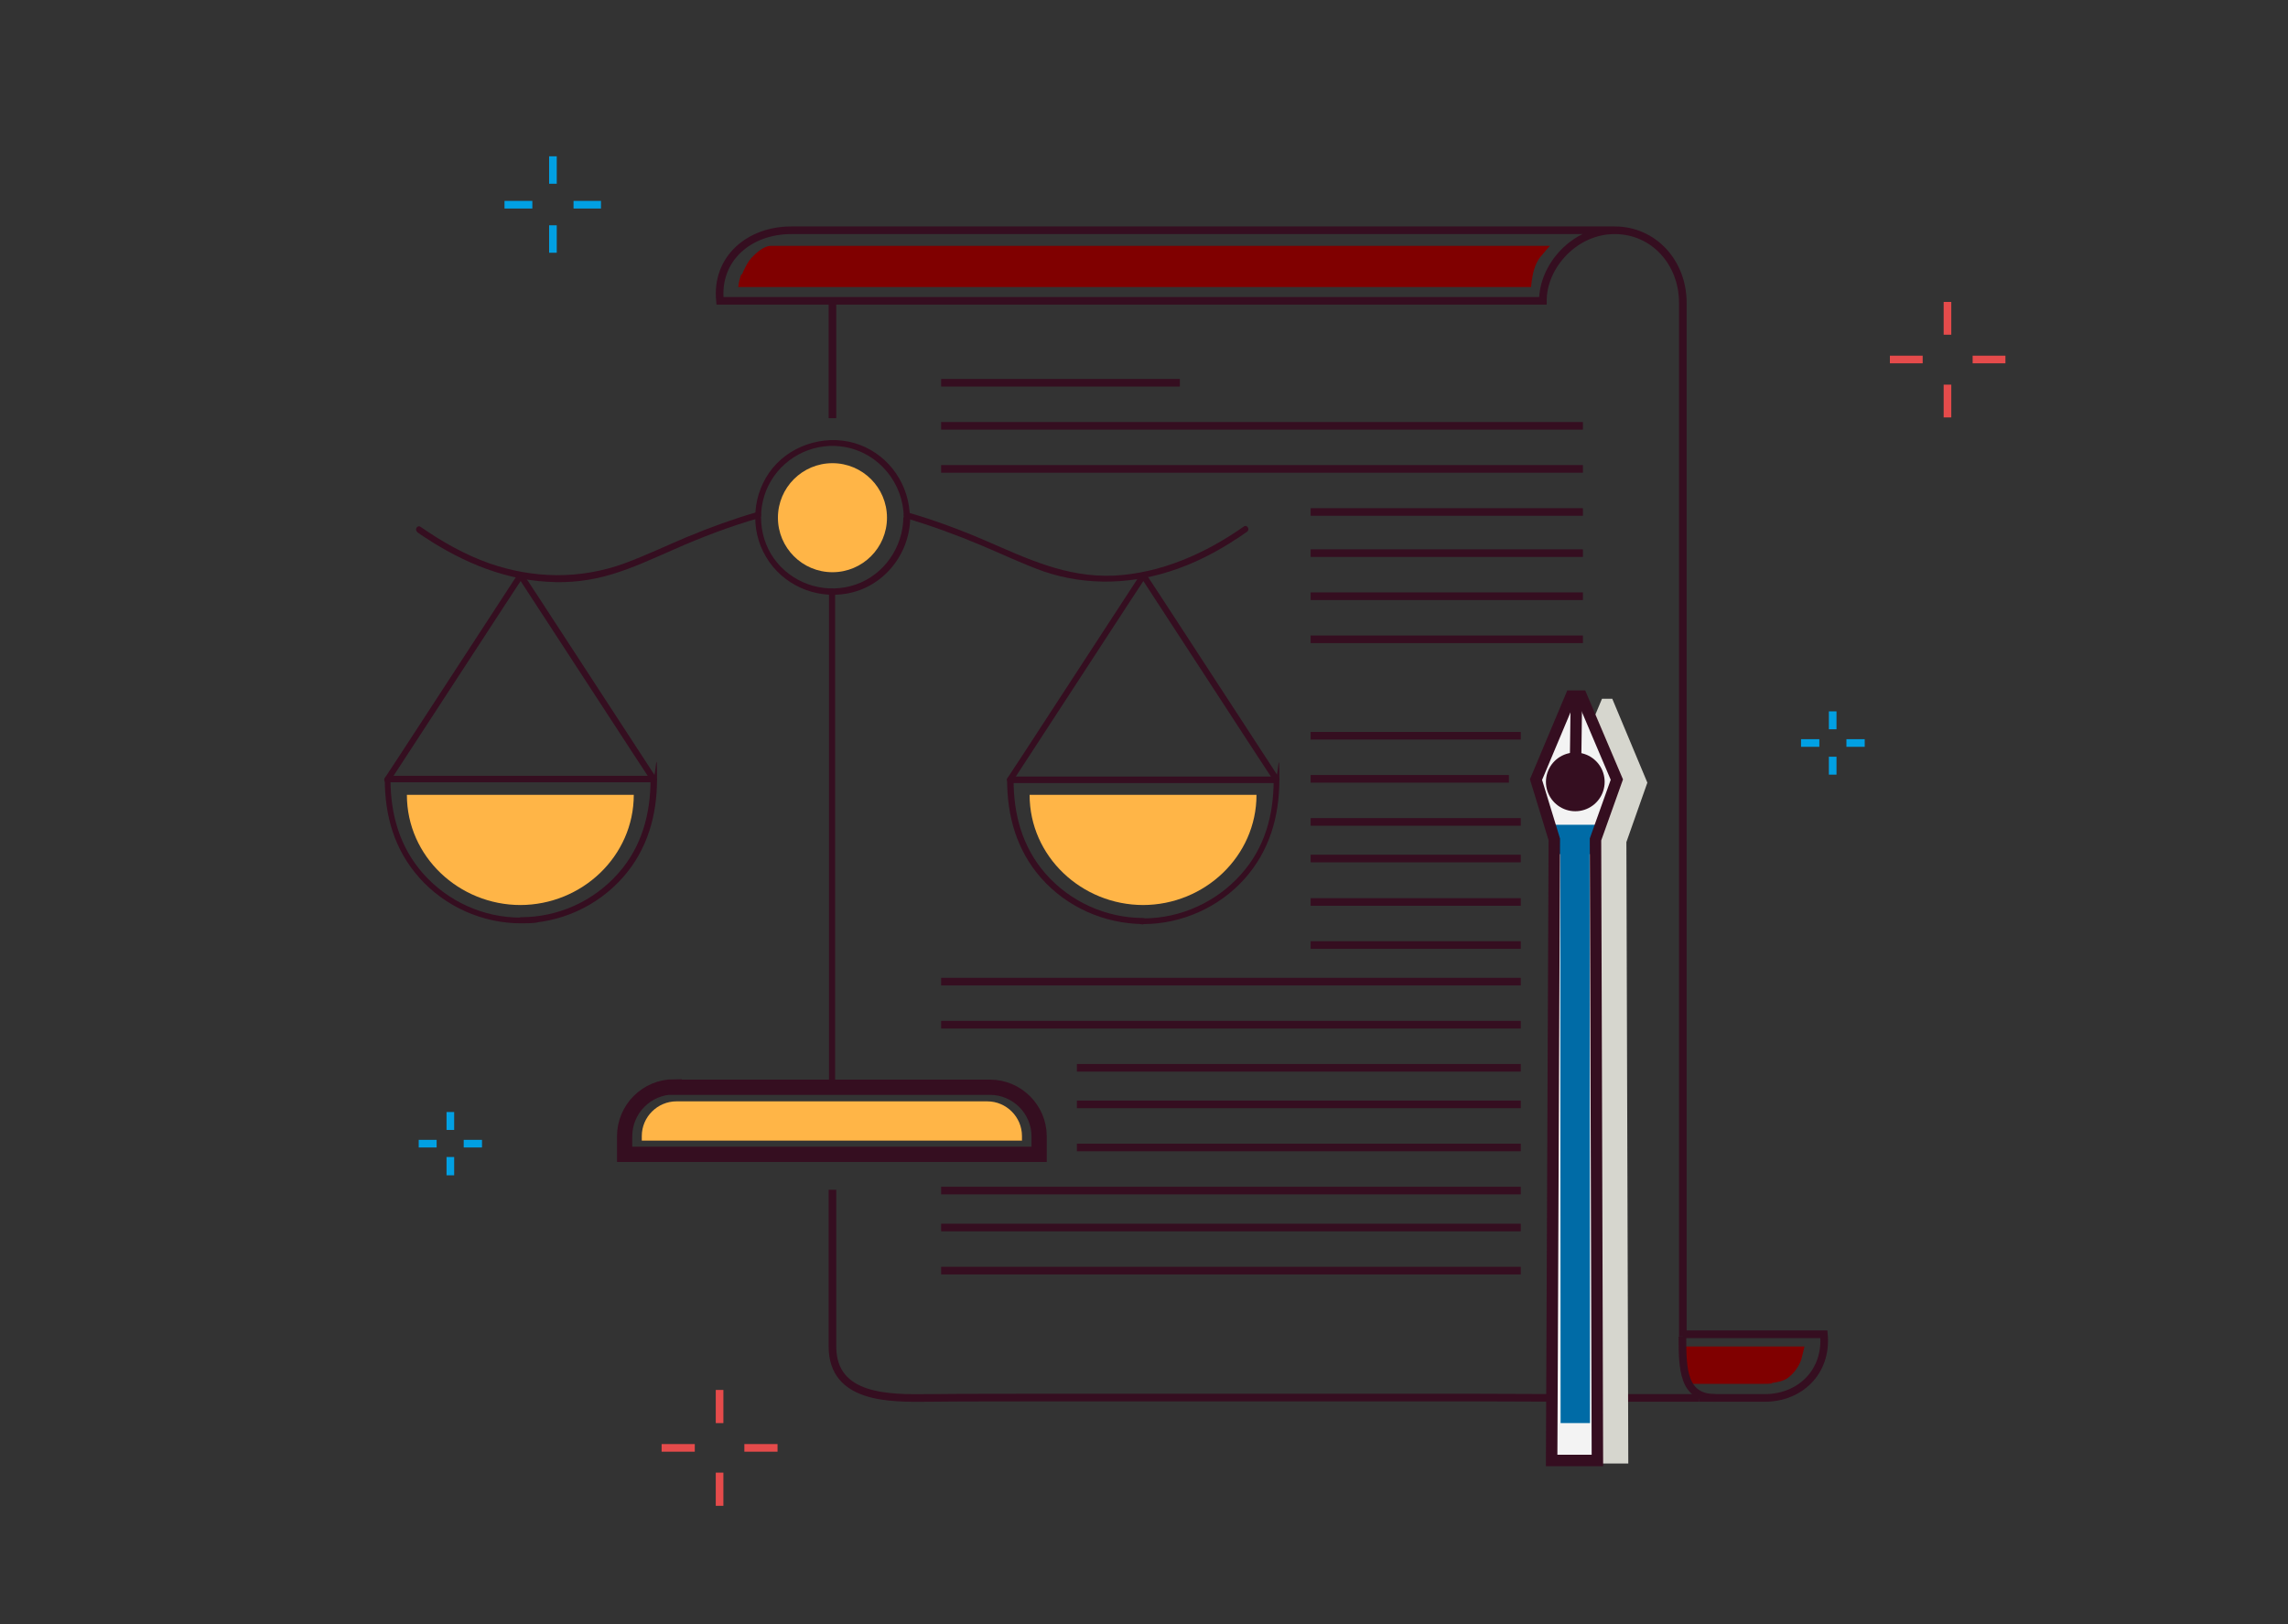<?xml version="1.0" encoding="UTF-8"?>
<svg id="Layer_1" xmlns="http://www.w3.org/2000/svg" version="1.1" viewBox="0 0 600 426">
  <rect x="0" y="0" width="600" height="426" fill="#333333" stroke="none"/>
  <!-- Generator: Adobe Illustrator 29.2.1, SVG Export Plug-In . SVG Version: 2.1.0 Build 116)  -->
  <defs>
    <style>
      .st0, .st1, .st2, .st3, .st4, .st5, .st6, .st7 {
        fill: none;
      }

      .st1 {
        stroke-linecap: round;
        stroke-linejoin: round;
        stroke-width: 15.4px;
      }

      .st1, .st2, .st3, .st6 {
        stroke: #350e20;
      }

      .st8 {
        fill: #350e20;
      }

      .st9 {
        fill: #d6d6ce;
      }

      .st10 {
        fill: maroon;
      }

      .st11 {
        fill: #ffb547;
      }

      .st2 {
        stroke-width: 3px;
      }

      .st2, .st3, .st4, .st5, .st6, .st7 {
        stroke-miterlimit: 10;
      }

      .st3 {
        stroke-width: 4px;
      }

      .st4 {
        stroke: #e54b4b;
      }

      .st4, .st6, .st7 {
        stroke-width: 2px;
      }

      .st12 {
        fill: #f3f3f3;
      }

      .st5 {
        stroke: #006ba6;
        stroke-width: 7.7px;
      }

      .st7 {
        stroke: #01a0e3;
      }
    </style>
  </defs>
  <g>
    <path class="st0" d="M188.7,80.7c0-11.1,8.4-20.3,18.8-20.3h215.9c-9.8,0-17.8,9.2-18.7,20.3h-216Z"/>
    <path class="st6" d="M441.3,350.6V79.4c0-10.4-7.5-19-17.9-19h-215.9c-11,0-19.8,7.4-18.7,18.5h215.8c0-9.2,8.4-18.5,18.8-18.5"/>
  </g>
  <path class="st6" d="M441.3,350h37c.9,10-6.4,16.7-15.5,16.7h-17.2"/>
  <path class="st10" d="M464.7,362.9c-.7.1-1.4.1-2.2.1h-19c-.8-1.4-1.2-3-1.6-4.6v-5.2h31.3c0,0-.7,3-.8,3.3-.6,1.9-1.9,3.7-3.5,4.9-1.1.9-3.1,1.2-4.3,1.4h0Z"/>
  <path class="st6" d="M449.9,366.7c-8.6,0-8.7-7.6-8.7-16.1"/>
  <path class="st10" d="M194.6,72c.1-.4.2-.4.3-.8.6-1.2,1.2-2.5,2.1-3.5,1.1-1.2,3.3-3.2,5-3.2.5,0,200.3,0,201,0s2.3,0,3.5,0c-.2,0-2,2.3-2.2,2.5-.6.6-1,1.3-1.4,2.1-.9,2-1.2,4.1-1.4,6.2h-207.9c.1-1.1.4-2.3.8-3.4h0Z"/>
  <line class="st6" x1="218.3" y1="78.9" x2="218.3" y2="109.7"/>
  <path class="st6" d="M445.6,366.7c-6.6,0-4,0-10.6,0-16.4,0-32.7,0-49.1-.1-19.2,0-38.5,0-57.7,0-16.7,0-33.3,0-50,0-5.7,0-29.1,0-34.8.1-10,.1-25.1.3-25.1-13.5v-41.1"/>
  <g>
    <g>
      <line class="st6" x1="246.8" y1="100.4" x2="309.4" y2="100.4"/>
      <line class="st6" x1="246.8" y1="111.7" x2="415.1" y2="111.7"/>
      <line class="st6" x1="246.8" y1="123" x2="415.1" y2="123"/>
      <line class="st6" x1="343.7" y1="134.3" x2="415.1" y2="134.3"/>
    </g>
    <g>
      <line class="st6" x1="343.7" y1="145.1" x2="415.1" y2="145.1"/>
      <line class="st6" x1="343.7" y1="156.4" x2="415.1" y2="156.4"/>
      <line class="st6" x1="343.7" y1="167.7" x2="415.1" y2="167.7"/>
    </g>
    <g>
      <line class="st6" x1="343.7" y1="193" x2="398.8" y2="193"/>
      <line class="st6" x1="343.7" y1="204.3" x2="395.7" y2="204.3"/>
      <line class="st6" x1="343.7" y1="215.6" x2="398.8" y2="215.6"/>
    </g>
    <g>
      <line class="st6" x1="343.7" y1="225.2" x2="398.8" y2="225.2"/>
      <line class="st6" x1="343.7" y1="236.6" x2="398.8" y2="236.6"/>
      <line class="st6" x1="343.7" y1="247.9" x2="398.8" y2="247.9"/>
    </g>
    <g>
      <line class="st6" x1="246.8" y1="257.5" x2="398.8" y2="257.5"/>
      <line class="st6" x1="246.8" y1="268.8" x2="398.8" y2="268.8"/>
      <line class="st6" x1="282.4" y1="280.1" x2="398.8" y2="280.1"/>
    </g>
    <g>
      <line class="st6" x1="282.4" y1="289.7" x2="398.8" y2="289.7"/>
      <line class="st6" x1="282.4" y1="301" x2="398.8" y2="301"/>
      <line class="st6" x1="246.8" y1="312.3" x2="398.8" y2="312.3"/>
    </g>
    <g>
      <line class="st6" x1="246.8" y1="322" x2="398.8" y2="322"/>
      <line class="st6" x1="246.8" y1="333.3" x2="398.8" y2="333.3"/>
    </g>
  </g>
  <g>
    <path class="st8" d="M109.4,139.6c10.1,7,21.6,12.3,34.1,13,5.8.4,11.5-.3,17.1-2s10.9-4.2,16.2-6.5c7.2-3.2,14.6-6,22.2-8.2,1-.3.6-1.9-.4-1.6-6.2,1.8-12.3,4-18.3,6.5-5.5,2.3-10.9,4.9-16.6,7-11.6,4.2-23.7,4-35.3,0-6.5-2.3-12.5-5.7-18.1-9.6-.9-.6-1.7.8-.8,1.4h0Z"/>
    <path class="st8" d="M136.5,240.7c-9.7,0-19-4.2-25.5-11.5-6.2-7-8.6-15.6-8.6-24.8l-.8.8h69.8l-.8-.8c0,9.1-2.3,17.7-8.4,24.6-6.5,7.4-15.8,11.6-25.6,11.6-1,0-1.1,1.6,0,1.6,10.2,0,20-4.4,26.8-12.1,6.4-7.3,8.9-16.2,8.9-25.8s-.4-.8-.8-.8h-69.8c-.4,0-.8.4-.8.8,0,9.7,2.5,18.6,9.1,26,6.7,7.5,16.5,11.9,26.6,11.9s1.1-1.6,0-1.6Z"/>
    <path class="st8" d="M102.3,204.9c10.2-15.6,20.3-31.2,30.5-46.8,1.5-2.2,2.9-4.5,4.4-6.7.6-.9-.8-1.7-1.4-.8-10.2,15.6-20.3,31.2-30.5,46.8-1.5,2.2-2.9,4.5-4.4,6.7-.6.9.8,1.7,1.4.8h0Z"/>
    <path class="st8" d="M172.1,204c-10.2-15.6-20.3-31.2-30.5-46.8-1.5-2.2-2.9-4.5-4.4-6.7-.6-.9-2,0-1.4.8,10.2,15.6,20.3,31.2,30.5,46.8,1.5,2.2,2.9,4.5,4.4,6.7.6.9,2,0,1.4-.8h0Z"/>
    <path class="st8" d="M237.5,135.9c6.7,2,13.3,4.4,19.7,7.1,5.5,2.3,10.9,4.9,16.5,6.9,11.5,3.9,23.7,3.4,35.1-.7,6.5-2.3,12.5-5.7,18.2-9.7.9-.6,0-2-.8-1.4-10.1,7.1-21.8,12.3-34.2,12.9-12.5.5-22.7-4.5-33.6-9.2-6.7-2.9-13.5-5.4-20.4-7.4-1-.3-1.4,1.3-.4,1.6h0Z"/>
    <path class="st8" d="M299.8,242.4c10.1,0,19.9-4.4,26.6-11.9,6.5-7.3,9.1-16.3,9.1-26s-.4-.8-.8-.8h-69.8c-.4,0-.8.4-.8.8,0,9.6,2.5,18.5,8.9,25.8,6.8,7.7,16.6,12,26.8,12.1,1,0,1.1-1.6,0-1.6-9.8,0-19.2-4.3-25.6-11.6-6.1-7-8.4-15.5-8.4-24.6l-.8.8h69.8l-.8-.8c0,9.2-2.3,17.8-8.6,24.8-6.4,7.2-15.8,11.5-25.5,11.5s-1.1,1.6,0,1.6h0Z"/>
    <path class="st8" d="M335.4,204c-10.2-15.6-20.3-31.2-30.5-46.8-1.5-2.2-2.9-4.5-4.4-6.7-.6-.9-2,0-1.4.8,10.2,15.6,20.3,31.2,30.5,46.8,1.5,2.2,2.9,4.5,4.4,6.7.6.9,2,0,1.4-.8h0Z"/>
    <path class="st8" d="M265.6,204.9c10.2-15.6,20.3-31.2,30.5-46.8,1.5-2.2,2.9-4.5,4.4-6.7.6-.9-.8-1.7-1.4-.8-10.2,15.6-20.3,31.2-30.5,46.8-1.5,2.2-2.9,4.5-4.4,6.7-.6.9.8,1.7,1.4.8h0Z"/>
    <path class="st8" d="M217.4,155.2v129.6c0,1,1.6,1.1,1.6,0v-129.6c0-1-1.6-1.1-1.6,0h0Z"/>
    <path class="st8" d="M236.9,135.7c-.1,7.8-5,15-12.4,17.6-7.4,2.6-15.7.3-20.7-5.7-5-6-5.6-14.8-1.6-21.5,4-6.7,11.9-10.3,19.6-8.8,8.8,1.7,15.1,9.5,15.2,18.4,0,1,1.6,1.1,1.6,0-.1-8.4-5.2-16-13.1-19s-17.5-.5-22.9,6.1c-5.3,6.5-6.1,16-1.7,23.3,4.3,7.3,12.9,11.1,21.2,9.6,9.6-1.7,16.5-10.3,16.6-20,0-1-1.6-1-1.6,0h0Z"/>
  </g>
  <path class="st11" d="M136.5,237.4h0c-16.1,0-29.8-12.7-29.8-28.9h59.5c0,16.1-13.6,28.9-29.8,28.9Z"/>
  <polygon class="st9" points="415.7 220.9 410.9 205.3 420.1 183.3 422.8 183.3 432 205.3 426.5 220.9 427 383.9 415 383.9 415.7 220.9"/>
  <g>
    <polygon class="st12" points="407.8 219.9 403 204.2 412.2 182.3 414.9 182.3 424.1 204.2 418.6 219.9 419.1 382.9 407.1 382.9 407.8 219.9"/>
    <g>
      <line class="st5" x1="418.7" y1="220.2" x2="407.4" y2="220.2"/>
      <line class="st5" x1="413.1" y1="373.3" x2="413" y2="220.2"/>
      <g>
        <polygon class="st2" points="407.6 220.2 402.8 204.5 412 182.6 414.7 182.6 424 204.5 418.4 220.2 418.9 383.1 406.9 383.1 407.6 220.2"/>
        <line class="st2" x1="413.4" y1="182.6" x2="413.1" y2="205.1"/>
        <line class="st1" x1="413.1" y1="205.1" x2="413.1" y2="205.1"/>
      </g>
    </g>
  </g>
  <path class="st11" d="M299.8,237.4h0c-16.1,0-29.8-12.7-29.8-28.9h59.5c0,16.1-13.6,28.9-29.8,28.9h0Z"/>
  <circle class="st11" cx="218.3" cy="135.8" r="14.3"/>
  <path class="st3" d="M176.8,285.2h82.8c7.1,0,12.9,5.8,12.9,12.9v4.7h-108.7v-4.7c0-7.2,5.8-13,13-13Z"/>
  <path class="st11" d="M177.4,288.9h81.5c5,0,9.1,4.1,9.1,9.1v1.2h-99.7v-1.2c0-5,4.1-9.1,9.1-9.1Z"/>
  <g>
    <line class="st7" x1="145" y1="41" x2="145" y2="48.2"/>
    <line class="st7" x1="145" y1="59.1" x2="145" y2="66.3"/>
    <line class="st7" x1="132.3" y1="53.7" x2="139.6" y2="53.7"/>
    <line class="st7" x1="150.4" y1="53.7" x2="157.6" y2="53.7"/>
  </g>
  <g>
    <line class="st4" x1="188.7" y1="364.6" x2="188.7" y2="373.3"/>
    <line class="st4" x1="188.7" y1="386.3" x2="188.7" y2="395"/>
    <line class="st4" x1="173.5" y1="379.8" x2="182.2" y2="379.8"/>
    <line class="st4" x1="195.2" y1="379.8" x2="203.9" y2="379.8"/>
  </g>
  <g>
    <line class="st7" x1="118.1" y1="291.7" x2="118.1" y2="296.4"/>
    <line class="st7" x1="118.1" y1="303.5" x2="118.1" y2="308.3"/>
    <line class="st7" x1="109.8" y1="300" x2="114.5" y2="300"/>
    <line class="st7" x1="121.6" y1="300" x2="126.4" y2="300"/>
  </g>
  <g>
    <line class="st4" x1="510.7" y1="79.2" x2="510.7" y2="87.8"/>
    <line class="st4" x1="510.7" y1="100.9" x2="510.7" y2="109.5"/>
    <line class="st4" x1="495.6" y1="94.3" x2="504.2" y2="94.3"/>
    <line class="st4" x1="517.3" y1="94.3" x2="525.9" y2="94.3"/>
  </g>
  <g>
    <line class="st7" x1="480.6" y1="186.6" x2="480.6" y2="191.3"/>
    <line class="st7" x1="480.6" y1="198.5" x2="480.6" y2="203.2"/>
    <line class="st7" x1="472.3" y1="194.9" x2="477.1" y2="194.9"/>
    <line class="st7" x1="484.2" y1="194.9" x2="489" y2="194.9"/>
  </g>
</svg>